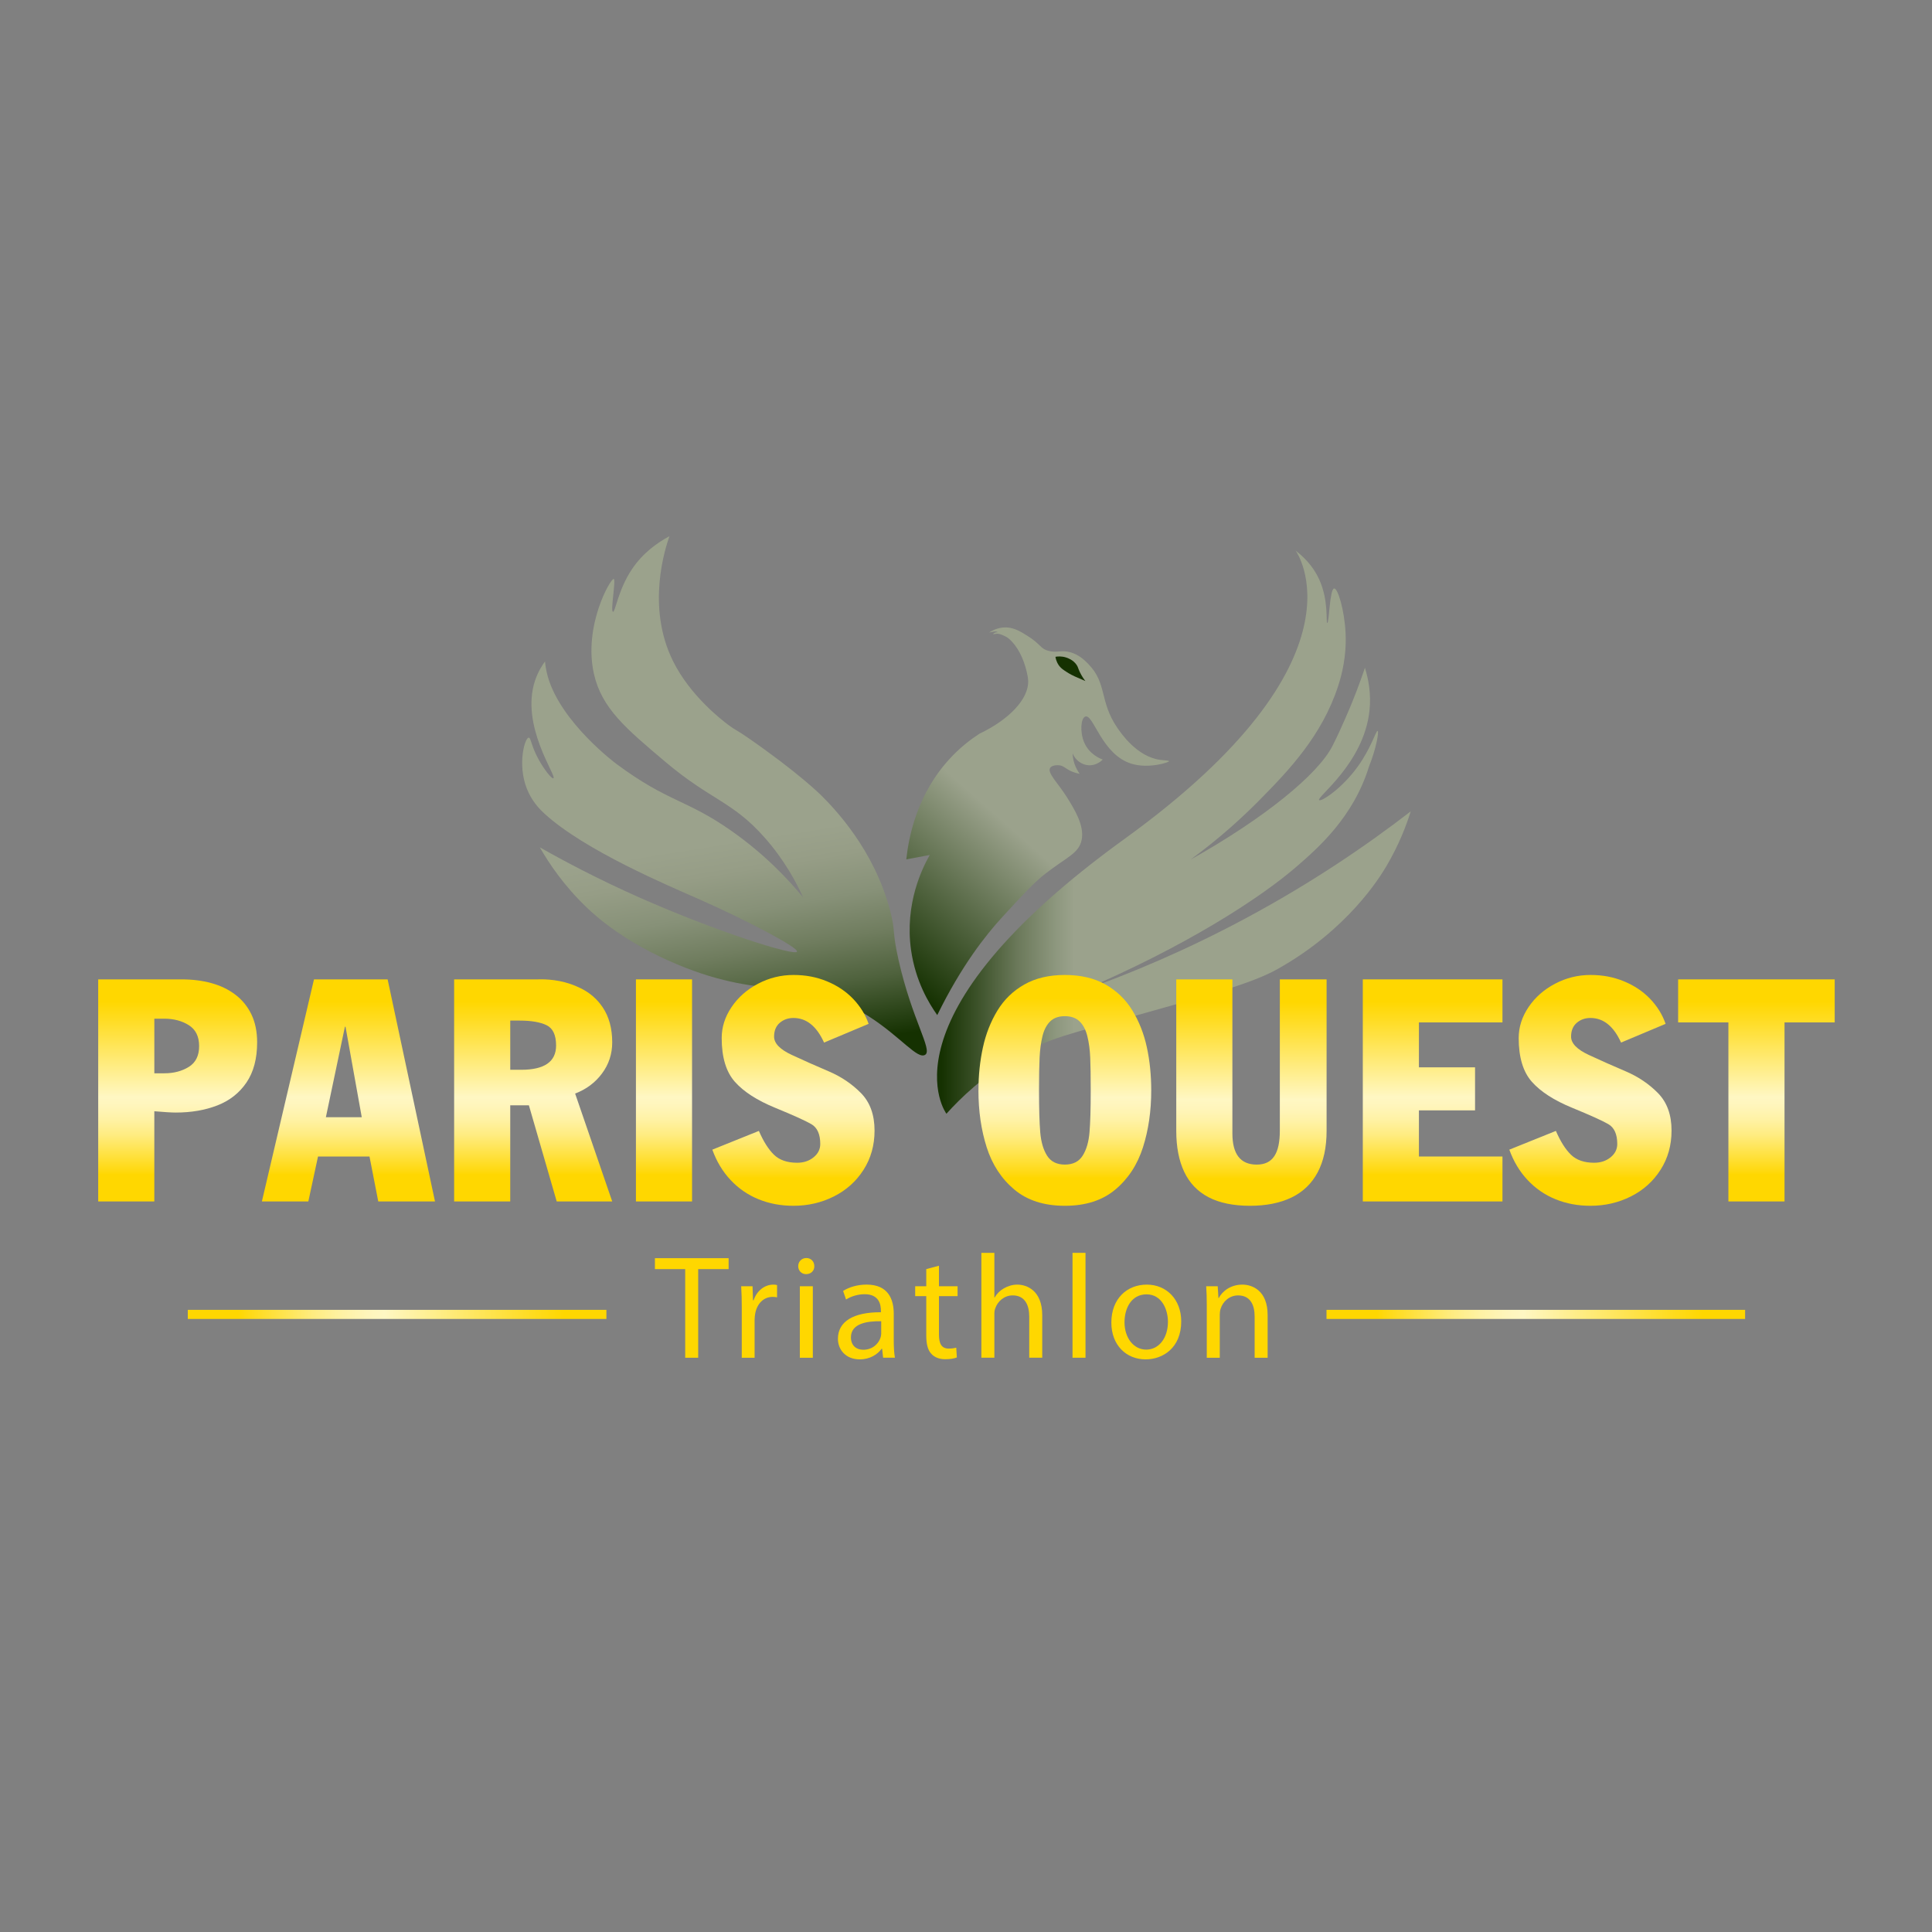 <?xml version="1.0" encoding="UTF-8"?>
<svg xmlns="http://www.w3.org/2000/svg" xmlns:xlink="http://www.w3.org/1999/xlink" id="Calque_1" data-name="Calque 1" viewBox="0 0 1200 1200">
  <rect x="0" y="0" width="1200" height="1200" fill="#808080" stroke="none"/>
  <defs>
    <style>
      .cls-1 {
        fill: url(#Dégradé_sans_nom_101-4);
      }

      .cls-2 {
        fill: url(#Dégradé_sans_nom_6);
      }

      .cls-3 {
        fill: url(#Dégradé_sans_nom_101-2);
      }

      .cls-4 {
        stroke: url(#Dégradé_sans_nom_101-11);
      }

      .cls-4, .cls-5 {
        fill: none;
        stroke-miterlimit: 10;
        stroke-width: 5.65px;
      }

      .cls-6 {
        fill: url(#Dégradé_sans_nom_101-6);
      }

      .cls-7 {
        fill: url(#Dégradé_sans_nom_28);
      }

      .cls-8 {
        fill: url(#Dégradé_sans_nom_101-8);
      }

      .cls-9 {
        fill: url(#Dégradé_sans_nom_101-5);
      }

      .cls-10 {
        fill: url(#Dégradé_sans_nom_101);
      }

      .cls-11 {
        fill: gold;
      }

      .cls-12 {
        fill: url(#Dégradé_sans_nom_101-10);
      }

      .cls-13 {
        fill: #153101;
      }

      .cls-14 {
        fill: url(#Dégradé_sans_nom_16);
      }

      .cls-15 {
        fill: url(#Dégradé_sans_nom_101-7);
      }

      .cls-16 {
        fill: url(#Dégradé_sans_nom_101-3);
      }

      .cls-5 {
        stroke: url(#Dégradé_sans_nom_101-12);
      }

      .cls-17 {
        fill: url(#Dégradé_sans_nom_101-9);
      }
    </style>
    <linearGradient id="Dégradé_sans_nom_28" data-name="Dégradé sans nom 28" x1="581.99" y1="516.91" x2="876.23" y2="516.91" gradientUnits="userSpaceOnUse">
      <stop offset=".01" stop-color="#153101"></stop>
      <stop offset=".07" stop-color="#344b21"></stop>
      <stop offset=".17" stop-color="#6b795a"></stop>
      <stop offset=".25" stop-color="#8d977e"></stop>
      <stop offset=".29" stop-color="#9ba28c"></stop>
      <stop offset=".65" stop-color="#9ba28c"></stop>
    </linearGradient>
    <linearGradient id="Dégradé_sans_nom_16" data-name="Dégradé sans nom 16" x1="465.16" y1="659.59" x2="431.76" y2="450.79" gradientUnits="userSpaceOnUse">
      <stop offset=".01" stop-color="#153101"></stop>
      <stop offset=".06" stop-color="#253f12"></stop>
      <stop offset=".19" stop-color="#4f623d"></stop>
      <stop offset=".32" stop-color="#707d5f"></stop>
      <stop offset=".44" stop-color="#879178"></stop>
      <stop offset=".56" stop-color="#969d86"></stop>
      <stop offset=".65" stop-color="#9ba28c"></stop>
    </linearGradient>
    <linearGradient id="Dégradé_sans_nom_6" data-name="Dégradé sans nom 6" x1="598.03" y1="751.3" x2="598.03" y2="525.65" gradientTransform="translate(583.24 -371.53) rotate(41.49)" gradientUnits="userSpaceOnUse">
      <stop offset=".01" stop-color="#153101"></stop>
      <stop offset=".52" stop-color="#9ba28c"></stop>
    </linearGradient>
    <linearGradient id="Dégradé_sans_nom_101" data-name="Dégradé sans nom 101" x1="110.36" y1="746.24" x2="110.36" y2="608.31" gradientUnits="userSpaceOnUse">
      <stop offset=".12" stop-color="gold"></stop>
      <stop offset=".14" stop-color="#ffd911"></stop>
      <stop offset=".23" stop-color="#ffe44f"></stop>
      <stop offset=".3" stop-color="#ffec81"></stop>
      <stop offset=".37" stop-color="#fff2a5"></stop>
      <stop offset=".43" stop-color="#fff5bb"></stop>
      <stop offset=".47" stop-color="#fff7c3"></stop>
      <stop offset=".82" stop-color="#ffdc21"></stop>
      <stop offset=".9" stop-color="gold"></stop>
    </linearGradient>
    <linearGradient id="Dégradé_sans_nom_101-2" data-name="Dégradé sans nom 101" x1="216.42" x2="216.42" xlink:href="#Dégradé_sans_nom_101"></linearGradient>
    <linearGradient id="Dégradé_sans_nom_101-3" data-name="Dégradé sans nom 101" x1="331.17" y1="746.24" x2="331.17" y2="608.28" xlink:href="#Dégradé_sans_nom_101"></linearGradient>
    <linearGradient id="Dégradé_sans_nom_101-4" data-name="Dégradé sans nom 101" x1="412.42" x2="412.42" xlink:href="#Dégradé_sans_nom_101"></linearGradient>
    <linearGradient id="Dégradé_sans_nom_101-5" data-name="Dégradé sans nom 101" x1="492.83" y1="748.94" x2="492.83" y2="605.57" xlink:href="#Dégradé_sans_nom_101"></linearGradient>
    <linearGradient id="Dégradé_sans_nom_101-6" data-name="Dégradé sans nom 101" x1="661.4" y1="748.94" x2="661.4" y2="605.57" xlink:href="#Dégradé_sans_nom_101"></linearGradient>
    <linearGradient id="Dégradé_sans_nom_101-7" data-name="Dégradé sans nom 101" x1="777.29" y1="748.94" x2="777.29" xlink:href="#Dégradé_sans_nom_101"></linearGradient>
    <linearGradient id="Dégradé_sans_nom_101-8" data-name="Dégradé sans nom 101" x1="889.84" x2="889.84" xlink:href="#Dégradé_sans_nom_101"></linearGradient>
    <linearGradient id="Dégradé_sans_nom_101-9" data-name="Dégradé sans nom 101" x1="987.86" y1="748.94" x2="987.86" y2="605.57" xlink:href="#Dégradé_sans_nom_101"></linearGradient>
    <linearGradient id="Dégradé_sans_nom_101-10" data-name="Dégradé sans nom 101" x1="1090.95" x2="1090.95" xlink:href="#Dégradé_sans_nom_101"></linearGradient>
    <linearGradient id="Dégradé_sans_nom_101-11" data-name="Dégradé sans nom 101" x1="823.92" y1="816.4" x2="1083.92" y2="816.4" xlink:href="#Dégradé_sans_nom_101"></linearGradient>
    <linearGradient id="Dégradé_sans_nom_101-12" data-name="Dégradé sans nom 101" x1="116.65" y1="816.4" x2="376.65" y2="816.4" xlink:href="#Dégradé_sans_nom_101"></linearGradient>
  </defs>
  <g>
    <path class="cls-7" d="M587.85,691.78s-44.27-58.82,110.67-170.76c154.94-111.94,106.25-178.98,106.25-178.98,4.81,3.69,10.71,9.37,14.55,17.71,6.14,13.34,4.08,27.16,5.06,27.19,1.22.04,1.47-21.19,4.29-21.44,2.3-.2,6.43,13.65,7.1,27.76.68,14.5-2.45,26.07-4.55,32.6-10.1,31.3-31.19,53.11-49.07,71.24-9.92,10.05-24.06,23.17-42.68,36.83,46.37-26.01,79.07-52.98,88.07-70.47,5.78-11.24,12.28-27.2,12.28-27.21,3.66-9.03,6.3-16.56,7.96-21.49,2.11,6.79,3.99,16.09,2.81,26.8-3.61,32.81-33.09,53.6-31.27,55.41,1.17,1.17,13.95-6.88,24.03-20.87,8.42-11.68,11.3-22.45,12.31-22.1.99.34-.93,11.17-5.35,22.1h0c-9.67,31.44-31.7,50.61-44.59,61.82-22.94,19.96-69.61,50.14-135.02,77.95,30.75-10.86,65.8-25.53,103.09-45.53,40.77-21.87,74.85-45.08,102.45-66.4-2.72,8.69-7.31,20.85-15.18,34.15-4.12,6.97-24.05,39.47-67.67,63.88-15.28,8.55-40.55,15.61-91.07,29.72-35.9,10.03-50.82,12.83-71.81,25.12-20,11.72-33.98,25.32-42.66,34.96Z"></path>
    <path class="cls-14" d="M415.83,333.03c-7.24,3.87-16.33,10.14-23.24,20.4-8.7,12.91-10.4,26.85-11.86,26.56-1.74-.35,1.98-20.04.47-20.4-1.92-.45-18.95,29.05-12.33,58.82,4.8,21.58,20.13,34.26,44.11,54.55,28.56,24.16,41.78,24.59,61.66,46.96,12.42,13.97,19.85,27.87,24.19,37.47-8.96-10.86-23.56-26.62-44.69-41.43-28.17-19.75-38.95-17.5-71.29-41.48,0,0-34.53-25.6-42.63-54.33-.99-3.52-1.46-7.05-1.46-7.05-.11-.85-.19-1.61-.25-2.27-1.5,2.05-4.26,6.16-6.17,11.86-9.37,28.05,13.73,59.48,11.38,60.71-1.03.54-5.7-5.43-9.01-11.38-4.85-8.7-4.9-13.92-6.3-13.87-2.46.09-7.08,16.36-1.29,31.42,3.21,8.36,8.61,13.53,10.91,15.65,25.03,23.05,77.65,45.11,96.67,53.52,28.03,12.4,61.38,29.77,60.33,32.33-1.23,3.01-50.56-12.62-97.92-33.63-26.42-11.73-47.54-23.04-61.82-31.15,5.71,9.98,15,23.91,29.41,37.63,5.89,5.61,23.39,21.42,55.73,35,57.44,24.11,78.7,6.36,119.25,32.4,19.93,12.8,30.26,27.02,35.03,23.78,4.56-3.1-8.22-21.66-16.6-58.82-4.17-18.5-1.75-17.05-5.04-29.9-9.93-38.85-35.28-64.67-43.07-72.43,0,0-13.79-13.84-45.5-35.77-7.84-5.43-7.12-4.19-12.27-8.05-4.05-3.03-23.54-18.03-34.18-39.46-16.84-33.91-4.79-70.36-2.23-77.65Z"></path>
    <path class="cls-2" d="M614.21,392.91c.29-.06.82-.17,1.49-.31,1.64-.34,2.22-.45,2.97-.33.6.1,1.07.3,1.06.4-.02.14-1.1-.12-2.11.46-.36.21-.79.57-.73.73.11.27,1.49-.44,3.35-.17.5.07.85.19,1.53.43,0,0,2.02.7,3.63,1.68,1.62,1,7.47,5.79,11.09,17.12.37,1.15,1.93,6.18,2.11,9.77.58,11.39-11.95,24.35-30.24,33.02-5.4,3.5-11.14,7.97-16.7,13.69-22.29,22.9-27.33,51.1-28.74,64.37,4.86-.91,9.72-1.82,14.58-2.73-4.25,7.44-15.77,29.89-11.61,59.13,2.75,19.32,11.15,33.18,16.25,40.33,15.02-30.67,30.14-49.71,40.28-60.76,13.19-14.37,19.78-21.56,26.88-27.08,13.16-10.25,20.81-12.58,22.52-20.92,1.83-8.96-4.38-18.95-9.28-26.78-5.33-8.52-12.27-14.9-10.27-18.02,1.03-1.62,4.12-1.81,5.84-1.58,2.72.37,3.82,2.24,7.75,3.89,1.94.81,3.64,1.18,4.74,1.36-1.01-1.37-2.31-3.47-3.24-6.26-.84-2.53-1.09-4.78-1.14-6.39,1.74,4.23,5.61,7.1,9.92,7.36,4.97.29,8.29-3.02,8.8-3.55-1.17-.41-8.44-3.07-11.64-10.86-2.61-6.36-2-14.89.83-15.85,5.06-1.73,10.13,23.82,28.86,29.37,10.68,3.17,23.15-.92,23.13-1.65-.02-.43-3.07-.5-5.34-.79-14.62-1.9-24.62-16.7-26.97-20.19-11.01-16.3-6.11-27.29-17.73-39.25-2.31-2.38-5.87-5.95-11.46-7.46-5.76-1.55-7.91.64-13.46-.85-3.86-1.04-4.6-2.89-8.22-5.9-1.48-1.23-2.6-2.04-4.95-3.51-3.9-2.43-7.84-4.89-12.77-5.12-1.8-.08-6.01.02-10.99,3.21Z"></path>
    <path class="cls-13" d="M655.56,407.95c1.35-.24,3.81-.47,6.64.44,1.06.34,4.29,1.44,6.41,4.45.99,1.4.88,2.01,2,4.41,1.22,2.62,2.6,4.55,3.54,5.75-2.21-.96-4.43-1.92-6.64-2.88-1.21-.55-2.93-1.4-4.87-2.66-2.13-1.38-3.44-2.22-4.65-3.76-.74-.94-1.96-2.8-2.43-5.75Z"></path>
  </g>
  <g>
    <path class="cls-10" d="M61,746.24v-137.93h51.88c6.62,0,12.75.77,18.41,2.32,5.65,1.54,10.61,3.93,14.88,7.17,4.27,3.23,7.59,7.31,9.98,12.25,2.38,4.94,3.56,10.73,3.56,17.38,0,10.15-2.22,18.48-6.64,24.97-4.43,6.5-10.45,11.23-18.06,14.19-7.61,2.96-16.22,4.44-25.83,4.44-2.58,0-7.03-.27-13.33-.81v56.01h-34.86ZM95.86,632.72v33.92h6.18c5.87,0,10.95-1.32,15.23-3.98,4.28-2.65,6.41-6.95,6.41-12.91s-2.13-10.29-6.39-12.98c-4.26-2.7-9.34-4.05-15.25-4.05h-6.18Z"></path>
    <path class="cls-3" d="M162.66,746.24l32.36-137.93h45.74l29.42,137.93h-35.24l-5.44-27.91h-31.98l-6.01,27.91h-28.85ZM214.23,637.73l-11.82,56.19h22.28l-10.08-56.19h-.37Z"></path>
    <path class="cls-16" d="M282.07,746.24v-137.93h51.91c5.13-.17,14.4.14,23.87,4.23,2.97,1.28,7.63,3.35,12.21,7.92,2.09,2.09,3.49,4.03,4.24,5.14,3.97,5.87,5.96,13.16,5.96,21.83,0,7.19-2.11,13.63-6.34,19.32-4.22,5.69-9.79,9.85-16.7,12.47l23.04,67.02h-34.48l-17.27-59.7h-11.59v59.7h-34.86ZM316.93,633.9v30.56h6.76c14.48,0,21.71-5.02,21.71-15.07,0-6.48-1.96-10.69-5.89-12.61-3.92-1.92-9.51-2.88-16.77-2.88h-5.82Z"></path>
    <path class="cls-1" d="M394.99,746.24v-137.93h34.86v137.93h-34.86Z"></path>
    <path class="cls-9" d="M442.45,714.07l28.91-11.64c2.87,6.62,6.01,11.57,9.43,14.86,3.43,3.28,8.21,4.92,14.35,4.92,4,0,7.4-1.12,10.17-3.36,2.77-2.24,4.17-4.99,4.17-8.28,0-6.08-1.85-10.2-5.54-12.34-3.69-2.14-11.16-5.52-22.42-10.14-11.26-4.62-19.61-10-25.07-16.16-5.46-6.15-8.19-15.21-8.19-27.2,0-6.78,2.05-13.19,6.15-19.25,4.1-6.06,9.59-10.89,16.48-14.5,6.89-3.61,14.2-5.41,21.92-5.41s14.41,1.31,20.82,3.94c6.4,2.63,11.82,6.26,16.25,10.88,4.43,4.64,7.64,9.81,9.63,15.54l-27.67,11.63c-4.61-10.18-10.94-15.28-19.02-15.28-3.31,0-6.14,1-8.49,3.01s-3.53,4.86-3.53,8.59c0,4.17,3.68,7.96,11.05,11.38,7.36,3.43,14.95,6.79,22.75,10.11,7.8,3.31,14.52,7.83,20.16,13.55,5.63,5.73,8.44,13.5,8.44,23.31,0,9.12-2.28,17.24-6.84,24.37-4.55,7.14-10.69,12.64-18.4,16.52-7.71,3.88-16.09,5.82-25.14,5.82-7.79,0-15-1.35-21.64-4.05-6.64-2.69-12.42-6.67-17.36-11.92-4.94-5.25-8.73-11.55-11.38-18.9Z"></path>
    <path class="cls-6" d="M607.74,677.27c0-9.33.92-18.23,2.77-26.68,1.84-8.45,4.86-16.1,9.03-22.94,4.18-6.84,9.75-12.23,16.72-16.17,6.97-3.95,15.36-5.91,25.16-5.91s18.29,1.97,25.26,5.93c6.97,3.96,12.53,9.33,16.67,16.13,4.15,6.79,7.14,14.39,8.96,22.77,1.83,8.39,2.74,17.35,2.74,26.87,0,12.81-1.71,24.59-5.13,35.34-3.43,10.75-9.14,19.5-17.15,26.23-8.01,6.73-18.46,10.1-31.36,10.1s-23.4-3.37-31.41-10.1c-8.01-6.73-13.72-15.48-17.15-26.23-3.42-10.75-5.13-22.53-5.13-35.34ZM645.35,677.25c0,11.41.26,20.1.76,26.07.51,5.97,1.92,10.8,4.25,14.49,2.33,3.69,6.01,5.54,11.05,5.54s8.72-1.85,11.05-5.54c2.33-3.68,3.75-8.52,4.25-14.49.51-5.97.76-14.66.76-26.07,0-8.7-.1-15.48-.31-20.33-.2-4.85-.79-9.27-1.77-13.26-.98-3.98-2.58-7.06-4.82-9.24-2.24-2.17-5.29-3.26-9.16-3.26s-6.92,1.09-9.14,3.26c-2.22,2.18-3.81,5.23-4.77,9.18-.96,3.94-1.55,8.35-1.79,13.26-.24,4.9-.36,11.7-.36,20.4Z"></path>
    <path class="cls-15" d="M823.97,608.31v94.12c0,10.22-1.85,18.81-5.55,25.76-3.7,6.95-9.11,12.15-16.22,15.59-7.11,3.43-15.73,5.16-25.88,5.16s-18.99-1.79-25.77-5.37c-6.78-3.58-11.79-8.85-15.06-15.8s-4.89-15.4-4.89-25.33v-94.12h34.86v95.65c0,12.92,5.04,19.39,15.11,19.39s14.36-7.05,14.36-21.14v-93.9h29.04Z"></path>
    <path class="cls-8" d="M846.46,746.24v-137.93h86.75v26.72h-51.89v27.91h34.86v26.73h-34.86v28.66h51.89v27.91h-86.75Z"></path>
    <path class="cls-17" d="M937.48,714.07l28.91-11.64c2.87,6.62,6.01,11.57,9.43,14.86,3.43,3.28,8.21,4.92,14.35,4.92,4,0,7.4-1.12,10.17-3.36,2.77-2.24,4.17-4.99,4.17-8.28,0-6.08-1.85-10.2-5.54-12.34-3.69-2.14-11.16-5.52-22.42-10.14-11.26-4.62-19.61-10-25.07-16.16-5.46-6.15-8.19-15.21-8.19-27.2,0-6.78,2.05-13.19,6.15-19.25,4.1-6.06,9.59-10.89,16.48-14.5,6.89-3.61,14.2-5.41,21.92-5.41s14.41,1.31,20.82,3.94c6.4,2.63,11.82,6.26,16.25,10.88,4.43,4.64,7.64,9.81,9.63,15.54l-27.67,11.63c-4.61-10.18-10.94-15.28-19.02-15.28-3.31,0-6.14,1-8.49,3.01-2.35,2-3.53,4.86-3.53,8.59,0,4.17,3.68,7.96,11.05,11.38,7.36,3.43,14.95,6.79,22.75,10.11,7.8,3.31,14.52,7.83,20.16,13.55,5.63,5.73,8.44,13.5,8.44,23.31,0,9.12-2.28,17.24-6.84,24.37-4.55,7.14-10.69,12.64-18.4,16.52-7.71,3.88-16.09,5.82-25.14,5.82-7.79,0-15-1.35-21.64-4.05-6.64-2.69-12.42-6.67-17.36-11.92-4.94-5.25-8.73-11.55-11.38-18.9Z"></path>
    <path class="cls-12" d="M1042.32,635.03v-26.72h97.25v26.72h-31.17v111.21h-34.86v-111.21h-31.22Z"></path>
  </g>
  <g>
    <g>
      <path class="cls-11" d="M425.59,788.27h-18.81v-6.79h45.78v6.79h-18.9v55.05h-8.07v-55.05Z"></path>
      <path class="cls-11" d="M460.73,812.76c0-5.23-.09-9.73-.37-13.85h7.06l.28,8.72h.37c2.02-5.96,6.88-9.73,12.29-9.73.92,0,1.56.09,2.29.28v7.62c-.83-.18-1.65-.28-2.75-.28-5.69,0-9.73,4.31-10.83,10.37-.18,1.1-.37,2.39-.37,3.76v23.67h-7.98v-30.55Z"></path>
      <path class="cls-11" d="M505.78,786.43c.09,2.75-1.93,4.96-5.14,4.96-2.84,0-4.86-2.2-4.86-4.96s2.11-5.05,5.05-5.05,4.95,2.2,4.95,5.05ZM496.79,843.32v-44.41h8.07v44.41h-8.07Z"></path>
      <path class="cls-11" d="M548.53,843.32l-.64-5.6h-.28c-2.48,3.49-7.25,6.61-13.58,6.61-8.99,0-13.58-6.33-13.58-12.75,0-10.74,9.54-16.61,26.7-16.52v-.92c0-3.67-1.01-10.28-10.09-10.28-4.13,0-8.44,1.29-11.56,3.3l-1.84-5.32c3.67-2.39,8.99-3.95,14.59-3.95,13.58,0,16.88,9.27,16.88,18.17v16.61c0,3.85.18,7.62.73,10.64h-7.34ZM547.34,820.65c-8.81-.18-18.81,1.38-18.81,10,0,5.23,3.49,7.71,7.62,7.71,5.78,0,9.45-3.67,10.73-7.43.27-.83.46-1.74.46-2.57v-7.71Z"></path>
      <path class="cls-11" d="M583.21,786.16v12.75h11.56v6.15h-11.56v23.95c0,5.5,1.56,8.62,6.06,8.62,2.11,0,3.67-.28,4.68-.55l.37,6.06c-1.56.64-4.04,1.1-7.16,1.1-3.76,0-6.79-1.19-8.72-3.4-2.29-2.39-3.12-6.33-3.12-11.56v-24.22h-6.88v-6.15h6.88v-10.64l7.89-2.11Z"></path>
      <path class="cls-11" d="M609.55,778.17h8.07v27.71h.18c1.29-2.29,3.3-4.31,5.78-5.69,2.39-1.38,5.23-2.29,8.26-2.29,5.96,0,15.51,3.67,15.51,18.99v26.42h-8.07v-25.51c0-7.16-2.66-13.21-10.28-13.21-5.23,0-9.36,3.67-10.83,8.07-.46,1.1-.55,2.29-.55,3.85v26.79h-8.07v-65.14Z"></path>
      <path class="cls-11" d="M666.16,778.17h8.07v65.14h-8.07v-65.14Z"></path>
      <path class="cls-11" d="M733.68,820.75c0,16.42-11.38,23.58-22.11,23.58-12.02,0-21.29-8.81-21.29-22.85,0-14.86,9.73-23.58,22.02-23.58s21.38,9.27,21.38,22.85ZM698.45,821.2c0,9.73,5.6,17.07,13.49,17.07s13.49-7.25,13.49-17.25c0-7.52-3.76-17.07-13.3-17.07s-13.67,8.81-13.67,17.25Z"></path>
      <path class="cls-11" d="M749.55,810.93c0-4.59-.09-8.35-.37-12.02h7.16l.46,7.34h.18c2.2-4.22,7.34-8.35,14.68-8.35,6.15,0,15.69,3.67,15.69,18.9v26.52h-8.07v-25.6c0-7.16-2.66-13.12-10.28-13.12-5.32,0-9.45,3.76-10.83,8.26-.37,1.01-.55,2.38-.55,3.76v26.7h-8.07v-32.39Z"></path>
    </g>
    <line class="cls-4" x1="823.92" y1="816.4" x2="1083.92" y2="816.4"></line>
    <line class="cls-5" x1="116.65" y1="816.4" x2="376.65" y2="816.4"></line>
  </g>
</svg>
